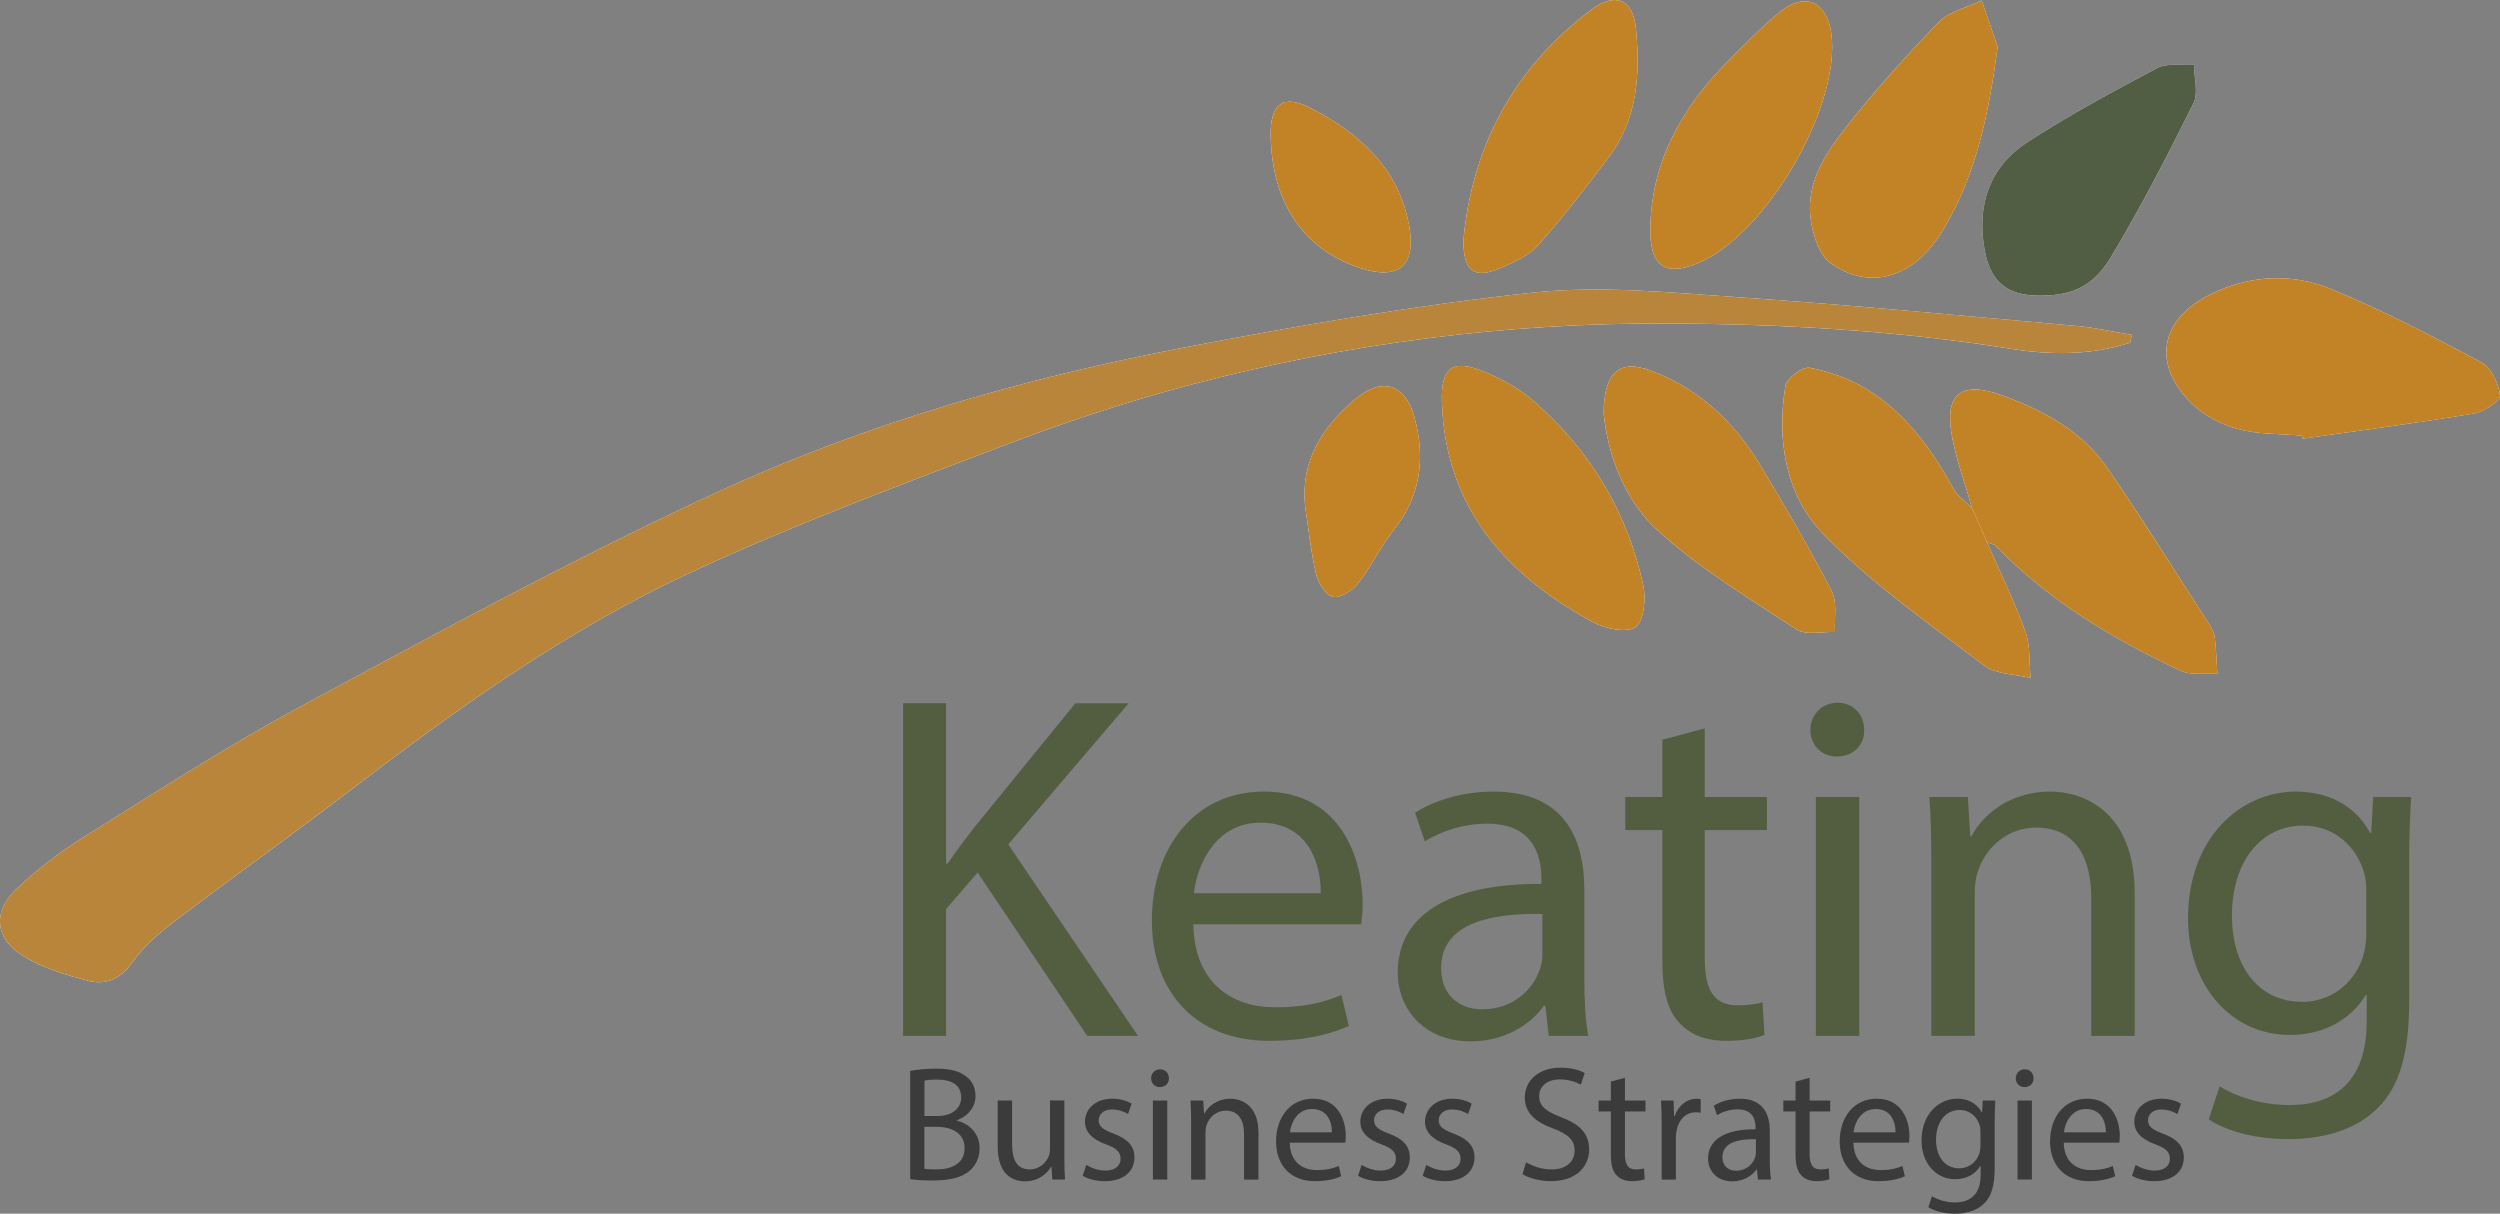 <?xml version="1.0" encoding="UTF-8"?> <svg xmlns="http://www.w3.org/2000/svg" id="Layer_2" viewBox="0 0 1187.53 576.51"><rect x="0" y="0" width="1187.53" height="576.51" fill="#808080" stroke="none"/><defs><style> .cls-1 { fill: #b8853b; } .cls-2 { fill: #3b3b3b; } .cls-3 { fill: #535e41; } .cls-4 { fill: #c28226; } .cls-5 { fill: #fefefe; } .cls-6 { fill: #515e43; } </style></defs><g id="Layer_1-2" data-name="Layer_1"><g><g><path class="cls-5" d="M936.75,241.29c-2.93-2.92-6.71-5.36-8.63-8.83-10.44-18.85-22.77-36.2-41.42-47.61-8.14-4.98-17.73-8.36-27.11-10.17-3.31-.64-10.92,5.06-11.52,8.69-4.2,25.7.2,51.85,17.78,70.04,22.77,23.55,50.28,42.68,76.55,62.67,5.63,4.28,14.69,4.1,22.16,5.98-.73-7.38-.04-15.26-2.48-22.02-5.22-14.47-12.05-28.37-18.22-42.5,1.45.62,3.28.87,4.29,1.91,25.05,25.86,55.39,44.02,87.66,59.14,4.96,2.32,11.6,1.09,17.46,1.5-.38-5.81-.51-11.65-1.25-17.41-.3-2.32-1.66-4.63-2.97-6.67-15.92-24.67-31.42-49.62-48.08-73.79-11.98-17.38-30.14-27.18-49.6-34.3-20.25-7.41-28.19-.71-23.93,20.51,2.23,11.12,6.15,21.91,9.31,32.85ZM1011.87,162.76c.25-1.22.51-2.45.76-3.67-8.73-1.45-17.42-3.48-26.21-4.26-53.45-4.77-106.87-9.93-160.4-13.61-32.67-2.25-65.91-5.67-98.19-2.19-55.58,5.99-110.89,15.59-165.83,26.14-76.32,14.66-151.11,36.23-221.58,68.75-67.06,30.95-132.09,66.41-197.17,101.43-35.57,19.14-69.58,41.18-103.9,62.54-11.03,6.86-21.47,15.01-31,23.83-12,11.1-11.07,24.08,2.85,32.54,9.16,5.57,20.03,8.82,30.53,11.6,8.37,2.21,15.45-.76,21.1-8.66,5.13-7.18,12.02-13.45,19.11-18.84,27.63-20.99,55.92-41.12,83.46-62.22,51.04-39.11,103.41-76.58,161.78-103.79,49.07-22.88,100.06-41.8,150.72-61.13,28.92-11.04,58.51-20.76,88.44-28.66,73.94-19.52,149.28-29.24,225.91-28.9,54.6.24,108.88,3.34,162.88,12.02,18.83,3.03,38.18,3.13,56.74-2.91ZM1093.4,206.92c.12.48.25.96.37,1.44,27.06-3.86,54.18-7.4,81.13-11.9,4.82-.8,12.86-6,12.62-8.51-.54-5.6-4.05-13.24-8.69-15.73-23.27-12.49-46.83-24.7-71.22-34.81-19.14-7.93-39.38-6.84-58.33,2.78-23.35,11.86-27.06,32.96-8.23,51.41,5.81,5.69,14.06,10.07,21.96,12.19,9.7,2.6,20.22,2.21,30.38,3.12ZM761.75,196.4c1.81,17.75,8.78,40,25.21,55.13,19.88,18.3,43.65,32.53,66.44,47.46,4.43,2.91,12.09.94,18.25,1.23-.4-6.51,1.2-14.05-1.55-19.36-10.59-20.48-22.19-40.46-34.12-60.21-12.34-20.42-29.2-36.2-51.98-44.64-14.39-5.33-22.1.27-22.26,20.39ZM948.9,22.23c-2.52-7.35-5.04-14.69-7.57-22.04-6.96,3.4-15.53,5.27-20.59,10.5-15.8,16.32-31.03,33.33-45.01,51.22-9.93,12.7-18.62,27.13-15.27,44.48,1.26,6.54,3.9,14.74,8.77,18.32,18.64,13.7,39.85,7.33,53.27-14.66,16.32-26.75,22.25-56.4,26.4-87.82ZM684.92,190.91c1.59,50.1,30.22,82.02,71.78,104.65,5.79,3.15,16.04,5.24,20.22,2.26,4.03-2.87,5-13.41,3.63-19.79-7.57-35.16-25.54-64.67-52.81-88.18-6.37-5.49-14.24-9.69-22.05-13.01-15.67-6.67-21.35-2.49-20.76,14.08ZM970.24,140.44c14.08-.28,24.03-4.2,32.55-18.38,14.2-23.64,26.85-48.23,39.12-72.93,2.46-4.95.3-12.19.27-18.37-5.88.42-12.7-.93-17.46,1.58-20.89,11.01-41.73,22.3-61.52,35.11-18.28,11.84-24.32,30.18-20.46,51.34,2.89,15.83,11.21,21.98,27.51,21.66ZM783.92,107.75c-.46,18.51,6.7,23.89,22.79,17.17,32.25-13.47,67.65-74.35,63.23-108.72-1.98-15.37-12.47-20.25-24.33-10.63-8.53,6.91-16.22,14.89-24.01,22.67-22.03,22.01-36.92,47.45-37.68,79.52ZM695.14,113.88c-.14,15.02,5.11,18.95,18,13.32,6.27-2.74,13.17-5.86,17.54-10.78,11.79-13.27,22.67-27.39,33.38-41.57,13.82-18.3,15.14-39.74,13.02-61.31-1.38-14.02-9.8-17.47-21.24-8.88-36.62,27.51-56.46,64.53-60.7,109.21ZM619.89,240.15c1.65,10.82,2.73,21.77,5.23,32.39,1,4.24,4.53,10.11,7.96,10.94,3.36.82,9.28-2.87,11.94-6.25,6.25-7.94,10.57-17.4,16.87-25.3,13.05-16.36,15.3-34.46,9.97-53.78-4.43-16.07-15.62-19.28-28.49-8.24-15.23,13.07-25.51,28.71-23.48,50.24ZM603.58,64.6c.67,31.91,15.68,53.99,42.66,62.75,18.26,5.93,26.61-1.12,23.08-20.3-5.06-27.46-24.01-44.18-47.39-56.01-12.81-6.48-18.67-1.26-18.36,13.56Z"></path><path class="cls-1" d="M1011.87,162.76c-18.56,6.05-37.9,5.94-56.74,2.91-54-8.68-108.28-11.78-162.88-12.02-76.62-.33-151.97,9.38-225.91,28.9-29.93,7.9-59.52,17.63-88.44,28.66-50.66,19.33-101.65,38.25-150.72,61.13-58.36,27.21-110.73,64.68-161.78,103.79-27.54,21.1-55.83,41.23-83.46,62.22-7.09,5.39-13.98,11.66-19.11,18.84-5.65,7.9-12.73,10.87-21.1,8.66-10.51-2.77-21.37-6.02-30.53-11.6-13.92-8.46-14.86-21.44-2.85-32.54,9.53-8.82,19.97-16.97,31-23.83,34.32-21.36,68.34-43.4,103.9-62.54,65.08-35.02,130.11-70.48,197.17-101.43,70.47-32.53,145.26-54.09,221.58-68.75,54.94-10.55,110.25-20.16,165.83-26.14,32.29-3.48,65.52-.05,98.19,2.19,53.53,3.68,106.95,8.83,160.4,13.61,8.8.79,17.48,2.81,26.21,4.26-.25,1.22-.51,2.45-.76,3.67Z"></path><path class="cls-4" d="M1093.4,206.92c-10.16-.9-20.68-.51-30.38-3.12-7.91-2.12-16.16-6.5-21.96-12.19-18.82-18.45-15.12-39.55,8.23-51.41,18.95-9.62,39.19-10.72,58.33-2.78,24.38,10.11,47.94,22.32,71.22,34.81,4.64,2.49,8.15,10.13,8.69,15.73.24,2.52-7.8,7.71-12.62,8.51-26.95,4.5-54.07,8.04-81.13,11.9-.12-.48-.25-.96-.37-1.44Z"></path><path class="cls-4" d="M943.87,257.55c6.17,14.13,13.01,28.03,18.22,42.5,2.44,6.76,1.75,14.65,2.48,22.02-7.48-1.88-16.54-1.7-22.16-5.98-26.27-19.99-53.78-39.12-76.55-62.67-17.59-18.2-21.98-44.34-17.78-70.04.59-3.63,8.2-9.33,11.52-8.69,9.38,1.81,18.97,5.19,27.11,10.17,18.65,11.4,30.98,28.76,41.42,47.61,1.92,3.47,5.71,5.91,8.63,8.82,2.37,5.42,4.74,10.84,7.12,16.26Z"></path><path class="cls-4" d="M943.87,257.55c-2.37-5.42-4.74-10.84-7.12-16.26-3.16-10.94-7.08-21.72-9.3-32.84-4.25-21.23,3.68-27.92,23.93-20.51,19.45,7.12,37.62,16.91,49.6,34.3,16.65,24.17,32.16,49.12,48.08,73.79,1.31,2.03,2.67,4.35,2.97,6.67.74,5.76.87,11.6,1.25,17.41-5.86-.41-12.5.82-17.46-1.5-32.28-15.12-62.62-33.28-87.66-59.14-1.01-1.04-2.84-1.29-4.29-1.91Z"></path><path class="cls-4" d="M761.75,196.4c.15-20.11,7.87-25.72,22.26-20.39,22.77,8.44,39.64,24.21,51.98,44.64,11.93,19.75,23.54,39.73,34.12,60.21,2.75,5.31,1.15,12.85,1.55,19.36-6.17-.28-13.82,1.68-18.25-1.23-22.79-14.93-46.56-29.16-66.44-47.46-16.43-15.13-23.41-37.38-25.21-55.13Z"></path><path class="cls-4" d="M948.9,22.23c-4.15,31.42-10.08,61.07-26.4,87.82-13.41,21.99-34.63,28.36-53.27,14.66-4.87-3.58-7.51-11.78-8.77-18.32-3.35-17.35,5.34-31.78,15.27-44.48,13.98-17.88,29.21-34.89,45.01-51.22,5.06-5.23,13.63-7.1,20.59-10.5,2.52,7.35,5.04,14.69,7.57,22.04Z"></path><path class="cls-4" d="M684.92,190.91c-.59-16.57,5.09-20.75,20.76-14.08,7.81,3.33,15.68,7.52,22.05,13.01,27.28,23.52,45.24,53.03,52.81,88.18,1.37,6.38.4,16.92-3.63,19.79-4.19,2.98-14.43.89-20.22-2.26-41.56-22.62-70.19-54.54-71.78-104.65Z"></path><path class="cls-6" d="M970.24,140.44c-16.3.32-24.62-5.83-27.51-21.66-3.86-21.15,2.18-39.5,20.46-51.34,19.79-12.81,40.64-24.1,61.52-35.11,4.76-2.51,11.59-1.15,17.46-1.58.03,6.18,2.19,13.41-.27,18.37-12.27,24.7-24.93,49.3-39.12,72.93-8.52,14.18-18.47,18.11-32.55,18.38Z"></path><path class="cls-4" d="M783.92,107.75c.76-32.06,15.65-57.51,37.68-79.52,7.79-7.78,15.48-15.76,24.01-22.67,11.87-9.61,22.35-4.74,24.33,10.63,4.43,34.37-30.98,95.25-63.23,108.72-16.1,6.72-23.25,1.35-22.79-17.17Z"></path><path class="cls-4" d="M695.14,113.88c4.24-44.69,24.08-81.7,60.7-109.21,11.43-8.59,19.86-5.13,21.24,8.88,2.12,21.56.8,43.01-13.02,61.31-10.71,14.18-21.59,28.3-33.38,41.57-4.37,4.92-11.27,8.04-17.54,10.78-12.89,5.63-18.14,1.69-18-13.32Z"></path><path class="cls-4" d="M619.89,240.15c-2.03-21.53,8.25-37.17,23.48-50.24,12.87-11.04,24.05-7.83,28.49,8.24,5.33,19.32,3.07,37.42-9.97,53.78-6.3,7.9-10.62,17.36-16.87,25.3-2.66,3.38-8.57,7.07-11.94,6.25-3.43-.84-6.96-6.7-7.96-10.94-2.49-10.62-3.58-21.57-5.23-32.39Z"></path><path class="cls-4" d="M603.58,64.6c-.31-14.81,5.55-20.04,18.36-13.56,23.38,11.83,42.33,28.55,47.39,56.01,3.53,19.18-4.82,26.23-23.08,20.3-26.98-8.76-42-30.84-42.66-62.75Z"></path></g><g><path class="cls-3" d="M428.99,334.04h20.4v76.21h.7c4.22-6.1,8.44-11.72,12.43-16.88l48.3-59.32h25.32l-57.21,67.06,61.67,90.98h-24.15l-52.05-77.61-15.01,17.35v60.26h-20.4v-158.04Z"></path><path class="cls-3" d="M566.86,439.08c.47,27.9,18.29,39.39,38.92,39.39,14.77,0,23.68-2.58,31.42-5.86l3.52,14.77c-7.27,3.28-19.7,7.03-37.75,7.03-34.94,0-55.81-22.98-55.81-57.21s20.17-61.2,53.23-61.2c37.05,0,46.9,32.59,46.9,53.46,0,4.22-.47,7.5-.7,9.61h-79.72ZM627.36,424.31c.23-13.13-5.39-33.53-28.61-33.53-20.87,0-30.01,19.23-31.65,33.53h60.26Z"></path><path class="cls-3" d="M735.68,492.08l-1.64-14.3h-.7c-6.33,8.91-18.52,16.88-34.7,16.88-22.98,0-34.7-16.18-34.7-32.59,0-27.43,24.39-42.44,68.23-42.21v-2.35c0-9.38-2.58-26.26-25.79-26.26-10.55,0-21.57,3.28-29.54,8.44l-4.69-13.6c9.38-6.1,22.98-10.08,37.28-10.08,34.7,0,43.14,23.68,43.14,46.43v42.44c0,9.85.47,19.46,1.88,27.2h-18.76ZM732.64,434.16c-22.51-.47-48.07,3.52-48.07,25.56,0,13.37,8.91,19.7,19.46,19.7,14.77,0,24.15-9.38,27.43-18.99.7-2.11,1.17-4.46,1.17-6.57v-19.7Z"></path><path class="cls-3" d="M809.78,345.99v32.59h29.54v15.71h-29.54v61.2c0,14.07,3.99,22.04,15.48,22.04,5.39,0,9.38-.7,11.96-1.41l.94,15.48c-3.99,1.64-10.32,2.81-18.29,2.81-9.61,0-17.35-3.05-22.28-8.68-5.86-6.1-7.97-16.18-7.97-29.54v-61.9h-17.59v-15.71h17.59v-27.2l20.17-5.39Z"></path><path class="cls-3" d="M885.51,346.7c.23,7.03-4.92,12.66-13.13,12.66-7.27,0-12.43-5.63-12.43-12.66s5.39-12.9,12.9-12.9,12.66,5.63,12.66,12.9ZM862.54,492.08v-113.49h20.63v113.49h-20.63Z"></path><path class="cls-3" d="M917.4,409.3c0-11.72-.23-21.34-.94-30.72h18.29l1.17,18.76h.47c5.63-10.79,18.76-21.34,37.52-21.34,15.71,0,40.1,9.38,40.1,48.3v67.77h-20.63v-65.42c0-18.29-6.8-33.53-26.26-33.53-13.6,0-24.15,9.61-27.67,21.1-.94,2.58-1.41,6.1-1.41,9.61v68.23h-20.63v-82.77Z"></path><path class="cls-3" d="M1145.32,378.59c-.47,8.21-.94,17.35-.94,31.19v65.89c0,26.03-5.16,41.97-16.18,51.82-11.02,10.32-26.97,13.6-41.27,13.6s-28.61-3.28-37.75-9.38l5.16-15.71c7.5,4.69,19.23,8.91,33.3,8.91,21.1,0,36.58-11.02,36.58-39.63v-12.66h-.47c-6.33,10.55-18.52,18.99-36.11,18.99-28.14,0-48.3-23.92-48.3-55.34,0-38.46,25.09-60.26,51.12-60.26,19.7,0,30.48,10.32,35.41,19.7h.47l.94-17.12h18.06ZM1123.98,423.37c0-3.52-.23-6.57-1.17-9.38-3.75-11.96-13.83-21.81-28.84-21.81-19.7,0-33.77,16.65-33.77,42.91,0,22.28,11.25,40.8,33.53,40.8,12.66,0,24.15-7.97,28.61-21.1,1.17-3.52,1.64-7.5,1.64-11.02v-20.4Z"></path></g><g><path class="cls-2" d="M432.36,508.71c2.95-.62,7.6-1.09,12.33-1.09,6.75,0,11.09,1.16,14.35,3.8,2.71,2.02,4.34,5.12,4.34,9.23,0,5.04-3.34,9.46-8.84,11.48v.16c4.96,1.24,10.78,5.35,10.78,13.11,0,4.5-1.78,7.91-4.42,10.47-3.65,3.34-9.54,4.89-18.07,4.89-4.65,0-8.22-.31-10.47-.62v-51.43ZM439.11,530.12h6.13c7.14,0,11.33-3.72,11.33-8.77,0-6.13-4.65-8.53-11.48-8.53-3.1,0-4.89.23-5.97.47v16.83ZM439.11,555.18c1.32.23,3.26.31,5.66.31,6.98,0,13.42-2.56,13.42-10.16,0-7.14-6.13-10.08-13.5-10.08h-5.59v19.94Z"></path><path class="cls-2" d="M505.59,550.06c0,3.88.08,7.29.31,10.24h-6.05l-.39-6.13h-.16c-1.78,3.03-5.74,6.98-12.41,6.98-5.9,0-12.96-3.26-12.96-16.45v-21.95h6.83v20.79c0,7.14,2.17,11.95,8.38,11.95,4.58,0,7.76-3.18,9-6.21.39-1.01.62-2.25.62-3.49v-23.04h6.83v27.31Z"></path><path class="cls-2" d="M515.99,553.32c2.02,1.32,5.59,2.72,9,2.72,4.96,0,7.29-2.48,7.29-5.59,0-3.26-1.94-5.04-6.98-6.9-6.75-2.4-9.93-6.13-9.93-10.63,0-6.05,4.89-11.02,12.96-11.02,3.8,0,7.14,1.09,9.23,2.33l-1.71,4.96c-1.47-.93-4.19-2.17-7.68-2.17-4.03,0-6.28,2.33-6.28,5.12,0,3.1,2.25,4.5,7.14,6.36,6.52,2.48,9.85,5.74,9.85,11.33,0,6.59-5.12,11.25-14.04,11.25-4.11,0-7.91-1.01-10.55-2.56l1.71-5.2Z"></path><path class="cls-2" d="M555.24,512.2c.08,2.33-1.63,4.19-4.34,4.19-2.4,0-4.11-1.86-4.11-4.19s1.78-4.27,4.27-4.27,4.19,1.86,4.19,4.27ZM547.64,560.3v-37.55h6.83v37.55h-6.83Z"></path><path class="cls-2" d="M565.8,532.92c0-3.88-.08-7.06-.31-10.16h6.05l.39,6.21h.16c1.86-3.57,6.21-7.06,12.41-7.06,5.2,0,13.27,3.1,13.27,15.98v22.42h-6.83v-21.64c0-6.05-2.25-11.09-8.69-11.09-4.5,0-7.99,3.18-9.15,6.98-.31.85-.47,2.02-.47,3.18v22.57h-6.83v-27.38Z"></path><path class="cls-2" d="M612.65,542.77c.16,9.23,6.05,13.03,12.88,13.03,4.89,0,7.83-.85,10.4-1.94l1.16,4.89c-2.4,1.09-6.52,2.33-12.49,2.33-11.56,0-18.46-7.6-18.46-18.93s6.67-20.25,17.61-20.25c12.26,0,15.52,10.78,15.52,17.69,0,1.4-.16,2.48-.23,3.18h-26.38ZM632.67,537.88c.08-4.34-1.78-11.09-9.46-11.09-6.9,0-9.93,6.36-10.47,11.09h19.94Z"></path><path class="cls-2" d="M646.79,553.32c2.02,1.32,5.59,2.72,9,2.72,4.96,0,7.29-2.48,7.29-5.59,0-3.26-1.94-5.04-6.98-6.9-6.75-2.4-9.93-6.13-9.93-10.63,0-6.05,4.89-11.02,12.96-11.02,3.8,0,7.14,1.09,9.23,2.33l-1.71,4.96c-1.47-.93-4.19-2.17-7.68-2.17-4.03,0-6.28,2.33-6.28,5.12,0,3.1,2.25,4.5,7.14,6.36,6.52,2.48,9.85,5.74,9.85,11.33,0,6.59-5.12,11.25-14.04,11.25-4.11,0-7.91-1.01-10.55-2.56l1.71-5.2Z"></path><path class="cls-2" d="M677.51,553.32c2.02,1.32,5.59,2.72,9,2.72,4.96,0,7.29-2.48,7.29-5.59,0-3.26-1.94-5.04-6.98-6.9-6.75-2.4-9.93-6.13-9.93-10.63,0-6.05,4.89-11.02,12.96-11.02,3.8,0,7.14,1.09,9.23,2.33l-1.71,4.96c-1.47-.93-4.19-2.17-7.68-2.17-4.03,0-6.28,2.33-6.28,5.12,0,3.1,2.25,4.5,7.14,6.36,6.52,2.48,9.85,5.74,9.85,11.33,0,6.59-5.12,11.25-14.04,11.25-4.11,0-7.91-1.01-10.55-2.56l1.71-5.2Z"></path><path class="cls-2" d="M724.91,552.08c3.03,1.86,7.45,3.41,12.1,3.41,6.9,0,10.94-3.65,10.94-8.92,0-4.89-2.79-7.68-9.85-10.4-8.53-3.03-13.81-7.45-13.81-14.82,0-8.15,6.75-14.2,16.91-14.2,5.35,0,9.23,1.24,11.56,2.56l-1.86,5.51c-1.71-.93-5.2-2.48-9.93-2.48-7.14,0-9.85,4.27-9.85,7.83,0,4.89,3.18,7.29,10.4,10.08,8.84,3.41,13.34,7.68,13.34,15.36,0,8.07-5.97,15.05-18.31,15.05-5.04,0-10.55-1.47-13.34-3.34l1.71-5.66Z"></path><path class="cls-2" d="M771.85,511.97v10.78h9.77v5.2h-9.77v20.25c0,4.65,1.32,7.29,5.12,7.29,1.78,0,3.1-.23,3.96-.47l.31,5.12c-1.32.54-3.41.93-6.05.93-3.18,0-5.74-1.01-7.37-2.87-1.94-2.02-2.64-5.35-2.64-9.77v-20.48h-5.82v-5.2h5.82v-9l6.67-1.78Z"></path><path class="cls-2" d="M789.31,534.47c0-4.42-.08-8.22-.31-11.71h5.97l.23,7.37h.31c1.71-5.04,5.82-8.22,10.4-8.22.78,0,1.32.08,1.94.23v6.44c-.7-.16-1.4-.23-2.33-.23-4.81,0-8.22,3.65-9.15,8.77-.16.93-.31,2.02-.31,3.18v20.01h-6.75v-25.83Z"></path><path class="cls-2" d="M835.08,560.3l-.54-4.73h-.23c-2.09,2.95-6.13,5.59-11.48,5.59-7.6,0-11.48-5.35-11.48-10.78,0-9.08,8.07-14.04,22.57-13.96v-.78c0-3.1-.85-8.69-8.53-8.69-3.49,0-7.14,1.09-9.77,2.79l-1.55-4.5c3.1-2.02,7.6-3.34,12.33-3.34,11.48,0,14.27,7.83,14.27,15.36v14.04c0,3.26.16,6.44.62,9h-6.21ZM834.07,541.14c-7.45-.16-15.9,1.16-15.9,8.46,0,4.42,2.95,6.52,6.44,6.52,4.89,0,7.99-3.1,9.08-6.28.23-.7.39-1.47.39-2.17v-6.52Z"></path><path class="cls-2" d="M859.59,511.97v10.78h9.77v5.2h-9.77v20.25c0,4.65,1.32,7.29,5.12,7.29,1.78,0,3.1-.23,3.96-.47l.31,5.12c-1.32.54-3.41.93-6.05.93-3.18,0-5.74-1.01-7.37-2.87-1.94-2.02-2.64-5.35-2.64-9.77v-20.48h-5.82v-5.2h5.82v-9l6.67-1.78Z"></path><path class="cls-2" d="M880.39,542.77c.16,9.23,6.05,13.03,12.88,13.03,4.89,0,7.83-.85,10.4-1.94l1.16,4.89c-2.4,1.09-6.52,2.33-12.49,2.33-11.56,0-18.46-7.6-18.46-18.93s6.67-20.25,17.61-20.25c12.26,0,15.52,10.78,15.52,17.69,0,1.4-.16,2.48-.23,3.18h-26.38ZM900.4,537.88c.08-4.34-1.78-11.09-9.46-11.09-6.9,0-9.93,6.36-10.47,11.09h19.94Z"></path><path class="cls-2" d="M947.8,522.75c-.16,2.71-.31,5.74-.31,10.32v21.8c0,8.61-1.71,13.89-5.35,17.14-3.65,3.41-8.92,4.5-13.65,4.5s-9.46-1.09-12.49-3.1l1.71-5.2c2.48,1.55,6.36,2.95,11.02,2.95,6.98,0,12.1-3.65,12.1-13.11v-4.19h-.16c-2.09,3.49-6.13,6.28-11.95,6.28-9.31,0-15.98-7.91-15.98-18.31,0-12.72,8.3-19.94,16.91-19.94,6.52,0,10.08,3.41,11.71,6.52h.16l.31-5.66h5.97ZM940.74,537.57c0-1.16-.08-2.17-.39-3.1-1.24-3.96-4.58-7.21-9.54-7.21-6.52,0-11.17,5.51-11.17,14.2,0,7.37,3.72,13.5,11.09,13.5,4.19,0,7.99-2.64,9.46-6.98.39-1.16.54-2.48.54-3.65v-6.75Z"></path><path class="cls-2" d="M965.96,512.2c.08,2.33-1.63,4.19-4.34,4.19-2.41,0-4.11-1.86-4.11-4.19s1.78-4.27,4.27-4.27,4.19,1.86,4.19,4.27ZM958.35,560.3v-37.55h6.83v37.55h-6.83Z"></path><path class="cls-2" d="M980.31,542.77c.15,9.23,6.05,13.03,12.88,13.03,4.89,0,7.83-.85,10.4-1.94l1.16,4.89c-2.4,1.09-6.52,2.33-12.49,2.33-11.56,0-18.46-7.6-18.46-18.93s6.67-20.25,17.61-20.25c12.26,0,15.52,10.78,15.52,17.69,0,1.4-.16,2.48-.23,3.18h-26.38ZM1000.32,537.88c.08-4.34-1.78-11.09-9.46-11.09-6.9,0-9.93,6.36-10.47,11.09h19.94Z"></path><path class="cls-2" d="M1014.44,553.32c2.02,1.32,5.59,2.72,9,2.72,4.96,0,7.29-2.48,7.29-5.59,0-3.26-1.94-5.04-6.98-6.9-6.75-2.4-9.93-6.13-9.93-10.63,0-6.05,4.89-11.02,12.96-11.02,3.8,0,7.14,1.09,9.23,2.33l-1.71,4.96c-1.47-.93-4.19-2.17-7.68-2.17-4.03,0-6.28,2.33-6.28,5.12,0,3.1,2.25,4.5,7.14,6.36,6.52,2.48,9.85,5.74,9.85,11.33,0,6.59-5.12,11.25-14.04,11.25-4.11,0-7.91-1.01-10.55-2.56l1.71-5.2Z"></path></g></g></g></svg> 